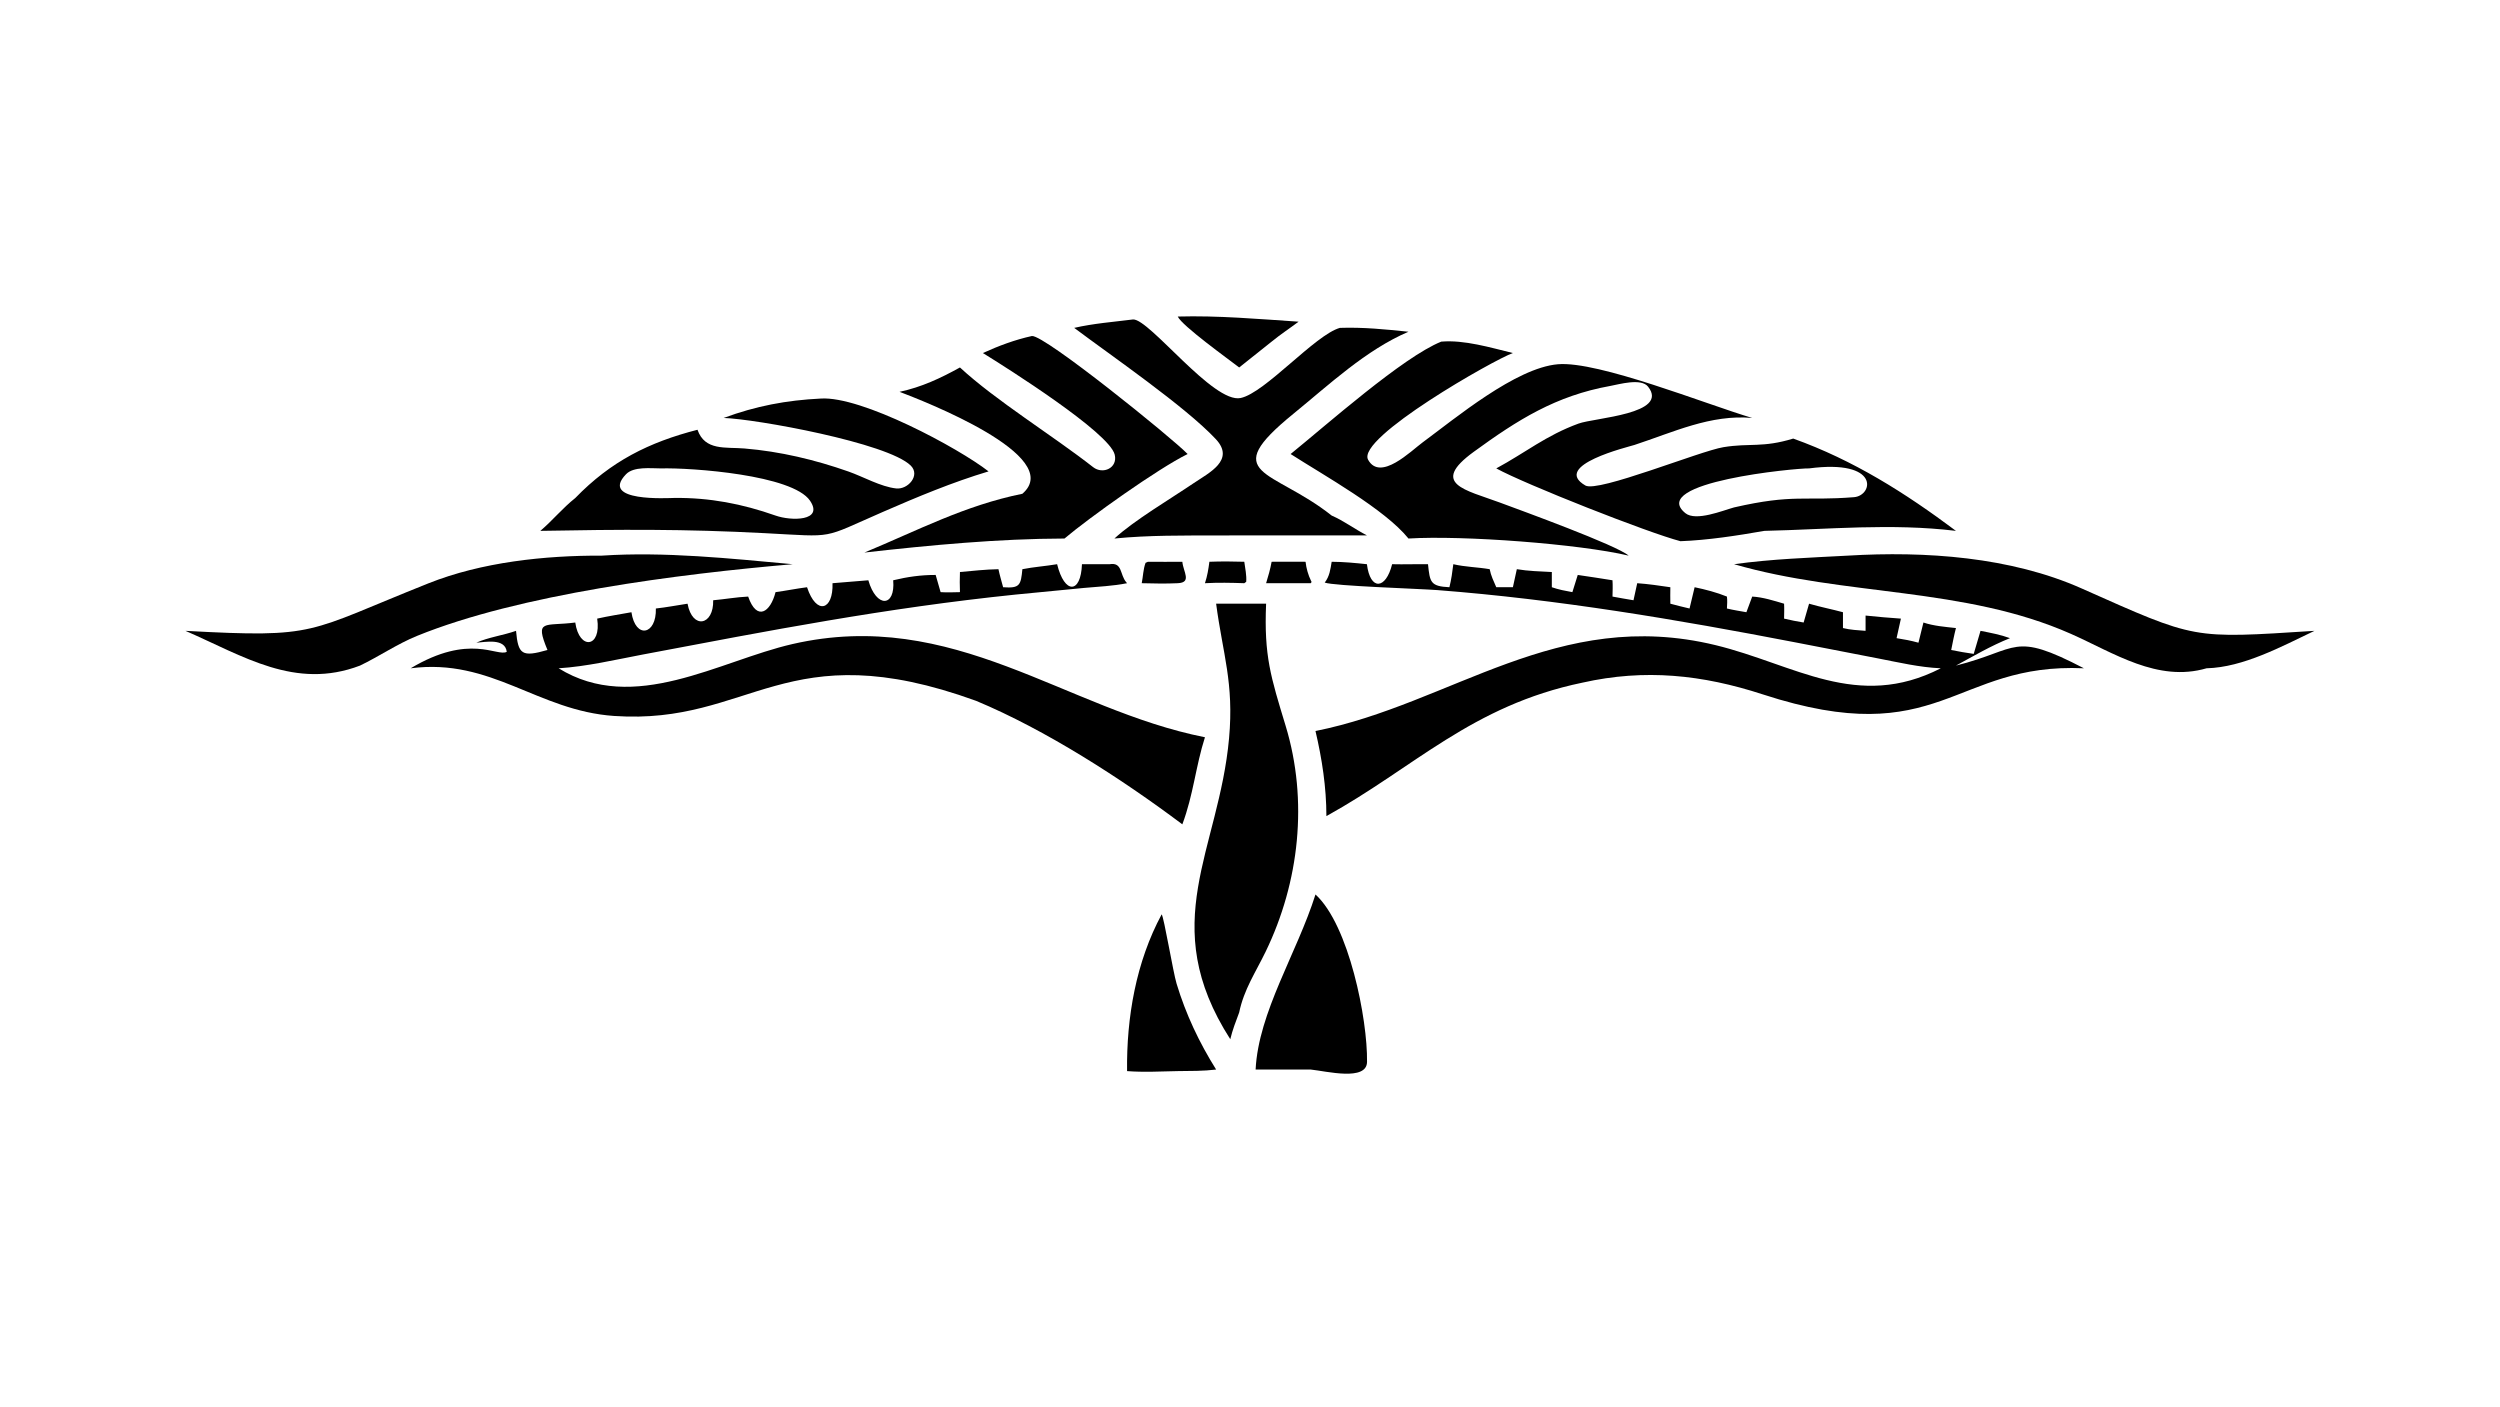 <?xml version="1.0" encoding="UTF-8"?> <svg xmlns="http://www.w3.org/2000/svg" xmlns:xlink="http://www.w3.org/1999/xlink" width="3839" height="2160" viewBox="0 0 3839 2160"><path transform="matrix(4.219 0 0 4.219 6.10352e-05 0)" d="M524.576 124.347C532.957 123.627 542.528 126.524 550.651 128.497C543.949 130.816 493.575 159.418 497.957 167.343C502.378 175.338 513.567 164.138 517.773 161.04C529.699 152.256 551.69 133.888 567.024 132.578C581.769 131.317 620.938 147.133 637.758 152.125C622.647 150.75 608.977 157.341 594.894 161.949C592.834 162.623 564.487 169.403 577.033 176.712C581.588 179.366 618.699 164.166 627.283 162.759C636.96 161.172 641.469 163.067 652.685 159.627C674.597 167.481 693.396 179.372 711.91 193.222C688.28 190.378 665.692 192.69 642.17 193.222C632.293 194.952 621.653 196.609 611.64 196.982C599.94 193.943 555.031 176.225 544.601 170.485C555.131 164.804 562.719 158.492 574.526 154.176C580.424 152.02 607.707 150.729 599.848 140.729C597.325 137.519 589.269 139.899 586.123 140.466C566.225 144.052 552.425 152.785 536.379 164.469C520.315 176.166 533.399 178.27 545.901 182.913C553.557 185.756 588.495 198.459 592.79 202.236C574.721 197.969 532.386 194.796 512.647 196.008C504.007 185.302 481.874 173.043 469.746 165.254C482.705 154.765 510.595 129.966 524.576 124.347ZM631.151 184.684C652.902 179.705 656.589 182.418 674.815 180.958C681.81 180.398 684.489 167.069 658.451 170.485C653.773 170.347 599.61 175.521 613.429 186.775C617.247 189.884 627.095 185.794 631.151 184.684Z"></path><path transform="matrix(4.219 0 0 4.219 6.10352e-05 0)" d="M403.863 205.354C408.597 204.575 407.536 209.115 409.925 211.925L410.222 212.271C405.088 213.313 399.732 213.514 394.521 213.994L369.537 216.42C322.365 221.29 280.23 229.477 233.895 238.243C223.842 240.145 213.536 242.601 203.323 243.238C230.759 260.203 261.754 240.533 288.455 234.412C347.126 220.963 387.651 258.253 438.568 268.341C435.209 278.817 434.378 289.251 430.34 300.037C408.15 283.376 380.475 265.582 355.269 255.085C285.744 229.848 273.522 263.997 223.55 260.591C195.613 258.687 178.908 239.42 149.479 243.238C171.013 230.347 180.95 239.166 184.443 237.247C183.854 232.179 176.669 233.695 173.362 233.927C177.724 231.947 183.215 231.239 187.822 229.608C188.61 238.288 189.964 239.239 199.267 236.58C194.532 225.162 198.146 228.043 209.38 226.58C210.814 236.763 218.992 235.794 217.358 225.159C221.471 224.236 225.676 223.589 229.825 222.833C231.274 232.655 238.985 231.155 238.716 221.479C242.561 221.056 246.418 220.313 250.246 219.728C252.014 229.255 259.827 227.642 259.578 218.478C263.837 218.106 268.028 217.333 272.31 217.135C275.468 226.26 280.441 222.837 282.274 215.525C286.105 215.002 289.898 214.229 293.739 213.736C297.156 224.079 303.353 222.129 303.011 212.271L316.052 211.203C318.968 221.402 325.964 221.015 325.096 211.203C330.32 209.95 335.175 209.252 340.555 209.266L342.356 215.525C344.696 215.68 347.052 215.574 349.395 215.525C349.293 213.067 349.304 210.659 349.395 208.202C354.061 207.773 358.719 207.26 363.408 207.168C363.866 209.369 364.536 211.56 365.107 213.736C371.255 214.2 371.553 212.937 372.119 207.168C376.28 206.348 380.568 206.061 384.762 205.354C387.449 216.349 393.417 216.196 393.803 205.354L403.863 205.354Z"></path><path transform="matrix(4.219 0 0 4.219 6.10352e-05 0)" d="M484.693 204.468C489.009 204.488 493.234 204.898 497.519 205.354C498.702 215.05 504.409 214.618 506.694 205.354C511.034 205.472 515.407 205.29 519.756 205.354C520.439 211.925 520.627 213.406 527.547 213.736C528.228 210.944 528.631 208.204 528.966 205.354C533.246 206.362 537.84 206.416 542.207 207.168C542.638 209.475 543.67 211.596 544.601 213.736L550.651 213.736L552.085 207.168C556.258 207.876 560.599 207.967 564.821 208.202L564.821 213.736C567.282 214.604 569.745 215.06 572.302 215.525L574.257 209.266C578.479 209.86 582.69 210.543 586.903 211.203C587.027 213.182 586.955 215.156 586.903 217.135C589.439 217.633 592 218.035 594.547 218.478L595.903 212.271C599.953 212.556 603.947 213.147 607.96 213.736C607.901 215.731 607.946 217.733 607.96 219.728C610.282 220.358 612.602 220.939 614.946 221.479L616.797 213.736C620.717 214.55 624.841 215.629 628.554 217.135C628.738 218.59 628.633 220.021 628.554 221.479C630.885 222.045 633.282 222.405 635.642 222.833L637.758 217.135C641.717 217.363 645.573 218.623 649.355 219.728C649.467 221.521 649.372 223.361 649.355 225.159C651.725 225.719 654.067 226.194 656.474 226.58L658.451 219.728C662.512 220.917 666.698 221.727 670.789 222.833L670.789 228.596C673.457 229.282 676.279 229.38 679.018 229.608L679.018 224.046C683.304 224.481 687.583 224.88 691.882 225.159L690.298 232.272C693.011 232.698 695.618 233.186 698.267 233.927L700.076 226.58C703.751 227.836 708.065 228.17 711.91 228.596C711.221 231.23 710.723 233.913 710.183 236.58C712.904 237.161 715.628 237.59 718.379 237.996L720.853 229.608C724.487 230.331 728.096 230.986 731.582 232.272C724.669 235.035 718.425 238.719 711.91 242.259C735.127 236.425 732.245 229.591 758.487 243.238C710.842 241.07 706.396 273.868 641.607 252.738C619.619 245.567 598.687 243.349 575.963 248.466C535.637 256.844 514.77 279.387 482.774 297.039C482.763 286.513 481.188 276.296 478.8 266.069C528.472 256.159 566.829 220.859 624.384 234.807C653.102 241.767 675.983 258.815 706.401 243.238C698.7 242.908 691.154 241.118 683.606 239.653L653.514 233.816C610.356 225.481 566.999 218.151 523.141 214.778C516.531 214.269 485.375 213.289 482.16 212.043C483.932 209.788 484.24 207.205 484.693 204.468Z"></path><path transform="matrix(4.219 0 0 4.219 6.10352e-05 0)" d="M298.707 145.064C313.545 144.058 348.856 163.047 359.804 171.575C346.644 175.527 333.985 180.819 321.399 186.3C298.554 196.25 304.533 195.425 278.371 194.057C248.926 192.518 225.972 192.684 196.664 193.222C201.123 189.451 204.774 184.911 209.38 181.271C222.384 167.854 236.217 160.964 253.868 156.419C256.564 164.146 264.047 162.658 270.957 163.234C283.918 164.314 296.606 167.327 308.854 171.634C314.221 173.521 320.583 177.174 326.192 177.78C330.477 178.243 335.063 173.005 331.49 169.463C323.135 161.183 274.965 152.472 263.385 152.125C275.085 147.778 286.256 145.674 298.707 145.064ZM282.274 187.651C287.915 189.663 299.938 189.747 294.815 182.227C288.436 172.865 251.899 170.2 240.495 170.485C236.882 170.489 230.638 169.708 227.849 172.612C218.071 182.796 243.29 181.263 245.409 181.239C258.285 181.093 270.132 183.378 282.274 187.651Z"></path><path transform="matrix(4.219 0 0 4.219 6.10352e-05 0)" d="M442.638 219.728L460.828 219.728C460.029 238.755 462.524 246.356 467.949 264.229C476.187 291.366 472.951 321.009 460.655 346.385C457.006 353.916 452.762 360.121 451.028 368.506C449.806 371.727 448.598 374.893 447.788 378.247C420.746 336.079 443.636 309.667 447.345 268.718C449.175 248.51 445.048 238.009 442.638 219.728Z"></path><path transform="matrix(4.219 0 0 4.219 6.10352e-05 0)" d="M375.6 122.297C380.244 121.905 426.632 159.409 432.263 165.254C421.49 170.54 396.389 188.444 387.444 196.008C363.286 196.076 338.614 198.413 314.617 201.116C334.168 193.007 351.115 183.979 372.119 179.717C388.084 165.961 335.399 145.654 327.411 142.616C335.409 140.903 342.276 137.693 349.395 133.749C362.387 145.766 383.112 158.489 397.865 170.027C401.433 172.817 406.91 170.316 405.722 165.471C403.745 157.404 366.372 133.808 357.74 128.497C363.466 125.873 369.443 123.652 375.6 122.297Z"></path><path transform="matrix(4.219 0 0 4.219 6.10352e-05 0)" d="M412.416 116.27C418.418 116.074 441.6 146.958 451.562 144.866C460.455 142.998 478.687 121.865 487.684 119.338C496.111 119.048 504.281 119.869 512.647 120.743C497.112 127.393 483.741 140.034 470.786 150.584C442.986 173.226 463.011 170.483 484.693 187.651C489.141 189.574 493.169 192.641 497.519 194.865L443.324 194.884C430.66 194.934 418.242 194.764 405.617 196.008C412.674 189.476 426.175 181.479 434.479 175.849C440.033 172.083 449.672 167.476 442.516 159.824C431.417 147.958 404.404 129.419 390.976 119.338C397.924 117.736 405.332 117.16 412.416 116.27Z"></path><path transform="matrix(4.219 0 0 4.219 6.10352e-05 0)" d="M672.539 202.236C700.752 200.537 731.793 202.677 757.66 214.178C799.683 232.863 797.421 232.463 842.409 229.608C830.522 235.27 816.455 242.918 803.129 243.238C785.311 248.448 769.331 237.604 753.758 230.708C714.903 213.502 671.361 217.046 631.151 205.354C644.825 203.453 658.765 202.985 672.539 202.236Z"></path><path transform="matrix(4.219 0 0 4.219 6.10352e-05 0)" d="M219.05 202.236C241.931 200.726 265.725 203.275 288.532 205.354C246.892 208.932 189.005 216.328 151.818 231.437C144.591 234.374 138.065 238.877 131.027 242.259C107.513 251.223 88.569 238.785 67.499 229.608C116.085 232.254 111.072 230.201 155.947 212.314C175.294 204.602 198.285 202.149 219.05 202.236Z"></path><path transform="matrix(4.219 0 0 4.219 6.10352e-05 0)" d="M478.8 325.563C490.997 336.689 497.789 371.006 497.563 386.502C497.459 393.622 482.797 389.887 477.085 389.285L457.008 389.285C458.037 368.419 472.051 346.927 478.8 325.563Z"></path><path transform="matrix(4.219 0 0 4.219 6.10352e-05 0)" d="M422.817 332.797C423.657 333.857 426.973 353.83 428.24 358.018C431.614 369.165 436.462 379.424 442.638 389.285C438.013 389.858 433.322 389.797 428.668 389.851C422.49 389.964 416.397 390.335 410.222 389.851C410 370.293 413.471 350.164 422.817 332.797Z"></path><path transform="matrix(4.219 0 0 4.219 6.10352e-05 0)" d="M428.668 115.213C443.293 114.803 458.062 116.112 472.655 117.083C469.385 119.539 466.012 121.744 462.837 124.347L451.028 133.749C447.035 130.65 430.196 118.573 428.668 115.213Z"></path><path transform="matrix(4.219 0 0 4.219 6.10352e-05 0)" d="M417.824 204.468C421.994 204.529 426.169 204.48 430.34 204.468C430.667 208.143 433.894 212.029 428.668 212.271C424.288 212.481 419.94 212.384 415.56 212.271C416.048 209.829 416.084 207.197 416.953 204.857L417.824 204.468Z"></path><path transform="matrix(4.219 0 0 4.219 6.10352e-05 0)" d="M462.837 204.468C466.953 204.426 471.071 204.459 475.187 204.468C475.442 206.822 476.147 209.307 477.191 211.429L477.384 211.815L477.085 212.271L460.828 212.271C461.633 209.674 462.346 207.146 462.837 204.468Z"></path><path transform="matrix(4.219 0 0 4.219 6.10352e-05 0)" d="M440.184 204.468C444.436 204.31 448.637 204.324 452.889 204.468C453.199 206.811 453.783 209.404 453.585 211.761L452.889 212.271C448.093 212.105 443.367 212.007 438.568 212.271C439.43 209.67 439.832 207.17 440.184 204.468Z"></path></svg> 